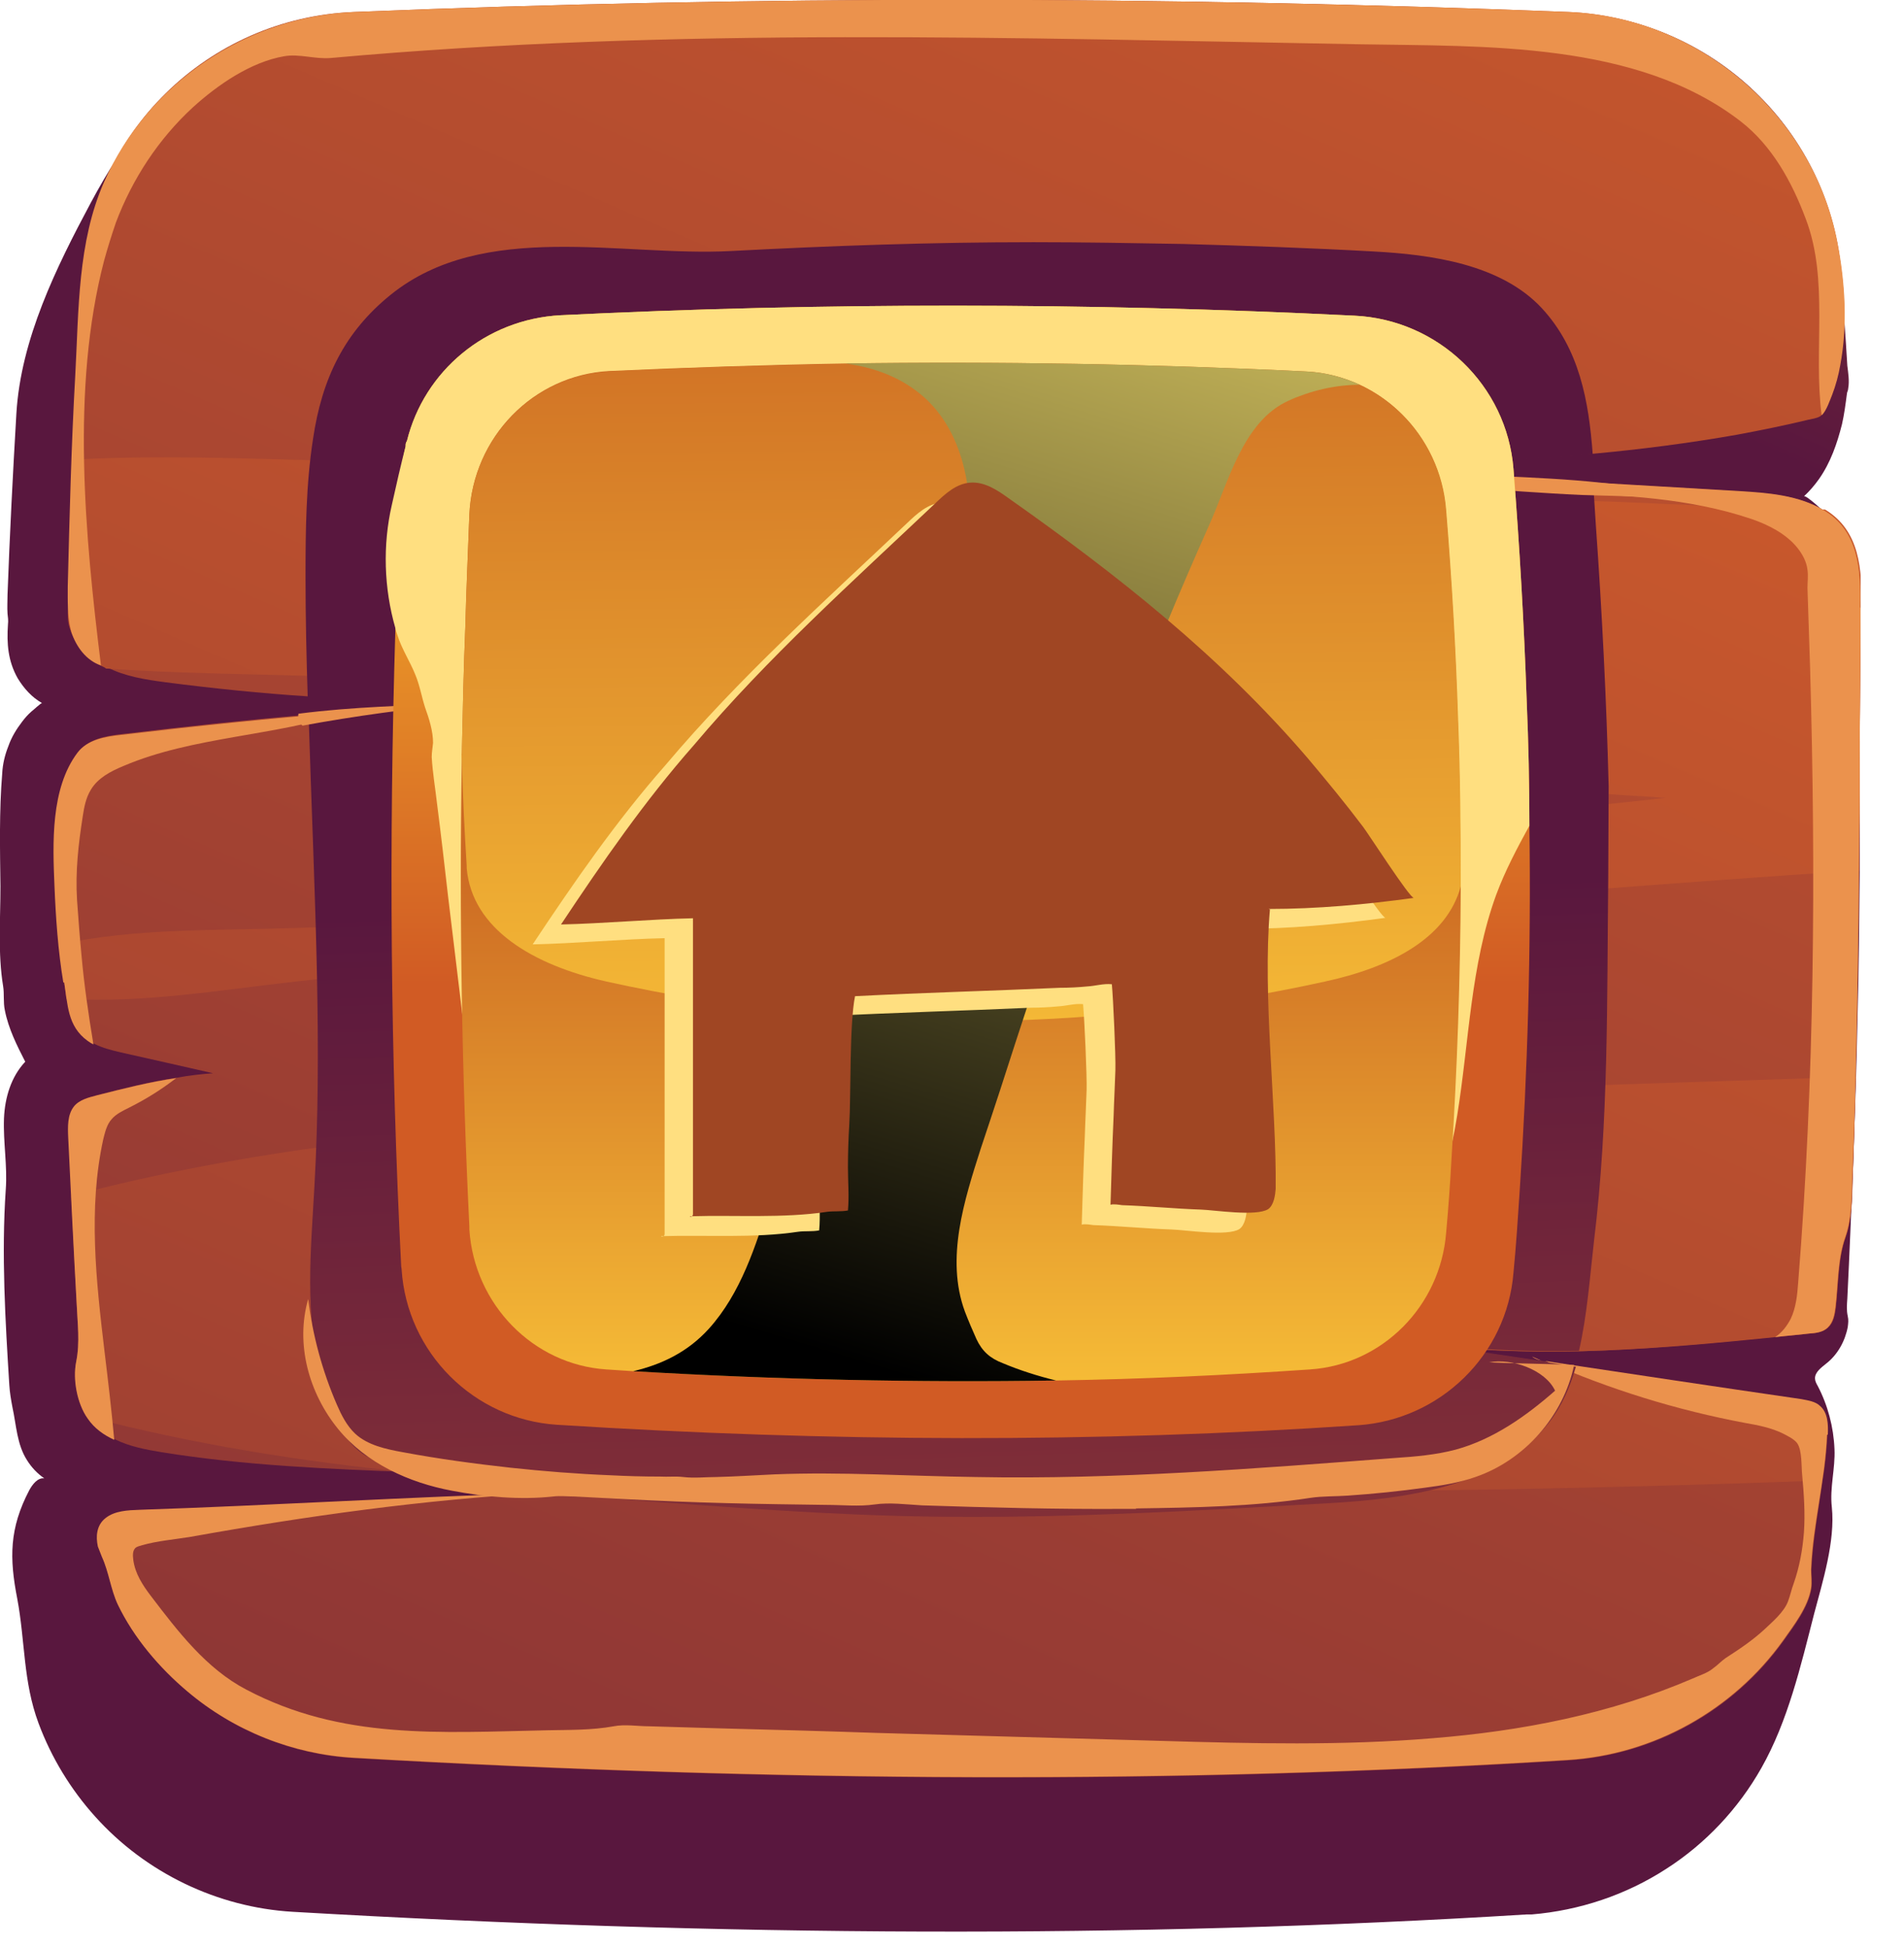 <svg width="43" height="44" viewBox="0 0 43 44" fill="none" xmlns="http://www.w3.org/2000/svg">
<g clip-path="url(#clip0_466_1856)">
<path d="M41.59 6.22C41.35 2.96 38.68 0.41 35.42 0.28C26.24 -0.09 17.09 -0.09 7.99 0.28C7.33 0.31 6.68 0.43 6.06 0.66C5.75 0.77 5.45 0.91 5.17 1.06C3.76 1.84 2.8 3.18 2.05 4.58C1.27 6.04 0.47 7.66 0.37 9.34C0.29 10.7 0.22 12.07 0.17 13.43C0.17 13.58 0.16 13.72 0.17 13.86C0.18 13.94 0.19 14.02 0.18 14.1C0.15 14.54 0.18 14.93 0.4 15.32C0.54 15.55 0.72 15.75 0.95 15.88C0.93 15.87 0.74 16.05 0.71 16.07C0.63 16.14 0.56 16.22 0.5 16.3C0.37 16.47 0.26 16.65 0.19 16.85C0.11 17.05 0.06 17.26 0.05 17.47C-0.02 18.32 0 19.17 0.01 20.02C0.01 20.76 -0.05 21.54 0.07 22.27C0.1 22.45 0.07 22.64 0.11 22.82C0.19 23.23 0.38 23.61 0.57 23.98C0.25 24.32 0.11 24.79 0.09 25.26C0.07 25.8 0.17 26.33 0.13 26.87C0.03 28.33 0.12 29.83 0.21 31.28C0.22 31.45 0.25 31.62 0.28 31.78C0.37 32.19 0.38 32.62 0.61 32.98C0.71 33.14 0.84 33.28 1 33.39C0.85 33.37 0.73 33.53 0.66 33.66C0.21 34.52 0.21 35.19 0.39 36.11C0.57 37.07 0.52 37.98 0.87 38.92C1.16 39.7 1.6 40.42 2.15 41.03C3.29 42.3 4.91 43.08 6.61 43.18C16.28 43.74 25.59 43.79 34.47 43.24C34.51 43.24 34.55 43.24 34.59 43.24C35.67 43.15 36.72 42.8 37.63 42.21C38.52 41.64 39.26 40.85 39.78 39.93C40.38 38.87 40.67 37.62 40.97 36.45C41.16 35.73 41.45 34.81 41.37 34.04C41.32 33.6 41.45 33.17 41.43 32.73C41.41 32.23 41.28 31.74 41.05 31.3C41.02 31.25 40.99 31.19 40.99 31.13C40.99 30.99 41.13 30.89 41.24 30.8C41.5 30.6 41.67 30.29 41.73 29.97C41.74 29.89 41.75 29.81 41.73 29.73C41.7 29.59 41.71 29.48 41.72 29.33C41.77 28.32 41.81 27.31 41.85 26.3C41.89 25.19 41.93 24.08 41.95 22.98C41.98 21.89 41.99 20.79 42 19.7C42 18.62 42 17.54 42 16.47C42 15.94 41.99 15.4 41.98 14.87C41.98 14.61 41.98 14.34 41.96 14.07C41.96 13.82 41.91 13.54 41.95 13.29C41.96 13.2 41.99 13.13 41.97 13.04C41.96 12.93 41.93 12.83 41.9 12.72C41.84 12.51 41.75 12.31 41.64 12.12C41.53 11.93 41.4 11.76 41.24 11.6C41.2 11.56 40.78 11.17 40.74 11.21C40.87 11.09 40.98 10.96 41.08 10.82C41.34 10.45 41.49 10.02 41.6 9.58C41.65 9.36 41.68 9.13 41.71 8.9C41.71 8.86 41.74 8.82 41.74 8.77C41.77 8.61 41.74 8.42 41.72 8.26C41.68 7.58 41.63 6.9 41.58 6.22H41.59Z" fill="url(#paint0_linear_466_1856)"/>
<path d="M42.02 13.72C42.02 14.86 42 16 42 17.14C42 17.68 42 18.23 41.99 18.78C41.99 19.08 41.99 19.37 41.99 19.66C41.97 21.21 41.95 22.76 41.91 24.31C41.89 25.08 41.87 25.85 41.84 26.62C41.82 27.08 41.83 27.51 41.68 27.94C41.51 28.42 41.52 29.01 41.46 29.52C41.44 29.68 41.41 29.85 41.29 29.97C41.18 30.08 41.02 30.1 40.86 30.11C40.61 30.14 40.35 30.16 40.1 30.19C38.63 30.34 37.15 30.48 35.68 30.52C34.59 30.54 33.49 30.51 32.4 30.39C33.23 30.51 34.06 30.64 34.89 30.76C35.13 30.8 35.36 30.83 35.6 30.87C37.29 31.12 38.98 31.37 40.67 31.62C40.82 31.65 40.99 31.67 41.1 31.78C41.27 31.93 41.28 32.19 41.27 32.42C41.25 32.76 41.22 33.1 41.16 33.44C41.07 34.11 40.94 34.78 40.91 35.46C40.91 35.6 40.93 35.74 40.91 35.88C40.84 36.31 40.52 36.72 40.28 37.06C39.15 38.64 37.35 39.64 35.42 39.76C26.67 40.31 17.51 40.26 7.99 39.71C6.62 39.63 5.29 39.1 4.24 38.21C3.61 37.68 3.03 37 2.67 36.25C2.51 35.91 2.47 35.52 2.31 35.17C2.28 35.09 2.25 35.02 2.22 34.94C2.17 34.71 2.19 34.46 2.39 34.3C2.6 34.13 2.9 34.12 3.17 34.11C6.2 34.01 9.22 33.82 12.25 33.73H12.34C13.26 33.7 14.19 33.69 15.11 33.69C14.77 33.64 14.43 33.59 14.09 33.56C12.53 33.37 10.95 33.31 9.38 33.25C9.36 33.25 9.34 33.25 9.33 33.25H9.31C7.41 33.18 5.52 33.1 3.65 32.8C3.29 32.74 2.92 32.67 2.6 32.51C2.36 32.4 2.15 32.25 2 32.03C1.99 32.01 1.98 31.99 1.97 31.98C1.75 31.64 1.67 31.13 1.74 30.75C1.83 30.31 1.77 29.88 1.75 29.41C1.71 28.61 1.66 27.8 1.63 27C1.6 26.56 1.58 26.12 1.56 25.68C1.55 25.44 1.54 25.17 1.69 24.98C1.81 24.83 2.02 24.78 2.21 24.73C2.8 24.58 3.39 24.43 4 24.34C4.27 24.29 4.54 24.26 4.81 24.24C4.12 24.08 3.43 23.93 2.73 23.77C2.52 23.72 2.31 23.67 2.12 23.57C2.08 23.55 2.03 23.52 1.99 23.49C1.65 23.24 1.56 22.9 1.51 22.54C1.49 22.42 1.48 22.29 1.46 22.17C1.41 21.88 1.37 21.6 1.35 21.31C1.3 20.87 1.28 20.43 1.26 19.99C1.22 19.03 1.17 17.79 1.78 16.98C2 16.69 2.39 16.62 2.75 16.58C4.16 16.41 5.57 16.26 6.98 16.14C7.27 16.11 7.57 16.09 7.86 16.06C9.29 15.95 10.71 15.86 12.15 15.79C10.43 15.87 8.7 15.84 6.98 15.73C5.9 15.66 4.82 15.55 3.74 15.41C3.29 15.35 2.82 15.28 2.42 15.07C2.41 15.07 2.4 15.06 2.39 15.05C2.28 15 2.18 14.94 2.08 14.86C1.86 14.69 1.7 14.46 1.61 14.2C1.51 13.93 1.56 13.7 1.6 13.43C1.61 13.33 1.6 13.23 1.6 13.13C1.58 12.52 1.63 11.9 1.64 11.29C1.65 10.98 1.66 10.67 1.68 10.35C1.72 8.99 1.79 7.63 1.87 6.27C2.02 3.02 4.69 0.4 7.99 0.27C17.09 -0.1 26.23 -0.09 35.42 0.27C38.37 0.39 40.94 2.59 41.49 5.49C41.66 6.38 41.72 7.35 41.55 8.25C41.51 8.48 41.45 8.7 41.37 8.91C41.32 9.03 41.24 9.28 41.13 9.38C41.13 9.39 41.11 9.4 41.11 9.4C41.03 9.45 40.92 9.46 40.84 9.48C40.3 9.61 39.76 9.72 39.22 9.82C38.14 10.01 37.05 10.15 35.96 10.25H35.95C33.75 10.44 31.53 10.48 29.33 10.51H29.27C29.87 10.55 30.48 10.58 31.08 10.62C32.72 10.71 34.36 10.81 36 10.91C37.09 10.97 38.19 11.03 39.28 11.1C39.94 11.14 40.63 11.19 41.2 11.53C41.2 11.53 41.2 11.53 41.21 11.53C42 12.01 42.04 12.89 42.03 13.72H42.02Z" fill="url(#paint1_linear_466_1856)"/>
<path d="M42.02 13.72C42.02 14.86 42 16 42 17.14C42 17.68 42 18.23 41.99 18.78C41.99 19.08 41.99 19.37 41.99 19.66C37.78 19.93 33.56 20.3 29.34 20.56C24.42 20.86 19.5 21.19 14.59 21.5C11.94 21.67 9.31 21.87 6.67 22.17C4.9 22.37 3.22 22.66 1.5 22.56C1.48 22.44 1.47 22.31 1.45 22.19C1.4 21.9 1.36 21.62 1.34 21.33C3.08 20.96 4.83 21.02 6.68 20.96C9.16 20.88 11.6 20.71 14.07 20.48C18.99 20.02 23.91 19.54 28.83 18.98C31.76 18.64 34.69 18.34 37.63 18.02C37.53 18.02 37.44 18.01 37.34 18C32.53 17.74 27.8 16.85 23.01 16.42C18.26 15.99 13.49 15.62 8.72 15.34C6.79 15.22 4.58 15.25 2.4 15.1C2.39 15.1 2.38 15.09 2.37 15.08C2.26 15.03 2.16 14.97 2.06 14.89C1.84 14.72 1.68 14.49 1.59 14.23C1.49 13.96 1.54 13.73 1.58 13.46C1.59 13.36 1.58 13.26 1.58 13.16C1.56 12.55 1.61 11.93 1.62 11.32C1.63 11.01 1.64 10.7 1.66 10.38C4.08 10.25 6.58 10.41 8.72 10.43C13.49 10.47 18.25 10.7 23.01 10.98C27.79 11.26 32.56 11.15 37.34 11.37C38.63 11.43 39.93 11.48 41.22 11.51C42.01 11.99 42.05 12.87 42.04 13.7L42.02 13.72ZM26.22 24.89C18.09 25.28 9.53 24.92 1.61 27.01C1.65 27.81 1.69 28.62 1.73 29.42C1.75 29.88 1.81 30.31 1.72 30.76C1.65 31.14 1.74 31.65 1.95 31.99C4.35 32.62 6.8 33.01 9.29 33.26C9.31 33.26 9.33 33.26 9.36 33.26C10.92 33.42 12.49 33.51 14.07 33.57C18.14 33.72 22.24 33.63 26.22 33.67C31.2 33.72 36.18 33.62 41.15 33.44C41.2 33.1 41.24 32.77 41.26 32.42C41.26 32.19 41.26 31.94 41.09 31.78C40.98 31.68 40.81 31.65 40.66 31.62C38.73 31.33 36.81 31.05 34.88 30.76C34.05 30.64 33.22 30.51 32.39 30.39C34.95 30.68 37.53 30.46 40.1 30.2C40.35 30.17 40.61 30.15 40.86 30.12C41.01 30.11 41.18 30.09 41.29 29.98C41.41 29.87 41.44 29.69 41.46 29.53C41.52 29.02 41.5 28.44 41.68 27.95C41.83 27.51 41.83 27.09 41.84 26.63C41.87 25.86 41.89 25.09 41.91 24.32C36.69 24.49 31.45 24.65 26.23 24.9L26.22 24.89Z" fill="url(#paint2_linear_466_1856)"/>
<path d="M1.98 32.04C1.74 31.7 1.64 31.16 1.72 30.76C1.81 30.32 1.75 29.89 1.73 29.42C1.66 28.18 1.6 26.93 1.54 25.69C1.53 25.45 1.52 25.18 1.67 24.99C1.79 24.84 2 24.79 2.19 24.74C2.78 24.59 3.37 24.44 3.98 24.35C3.64 24.61 3.31 24.82 2.91 25.02C2.77 25.09 2.62 25.16 2.52 25.28C2.41 25.4 2.37 25.58 2.33 25.74C1.99 27.3 2.17 28.93 2.36 30.52C2.44 31.18 2.52 31.85 2.58 32.52C2.34 32.41 2.13 32.26 1.98 32.04Z" fill="#EB924D"/>
<path d="M1.43 22.19C1.31 21.47 1.26 20.73 1.23 20.01C1.19 19.05 1.14 17.81 1.75 17C1.97 16.71 2.36 16.64 2.72 16.6C4.42 16.4 6.12 16.22 7.83 16.09C6.21 16.63 4.36 16.63 2.79 17.3C2.5 17.42 2.21 17.57 2.05 17.84C1.94 18.02 1.9 18.23 1.87 18.43C1.77 19.07 1.7 19.68 1.74 20.33C1.77 20.74 1.8 21.16 1.84 21.57C1.9 22.25 2 22.92 2.11 23.59C2.07 23.57 2.02 23.54 1.98 23.51C1.52 23.18 1.53 22.68 1.45 22.19H1.43Z" fill="#EB924D"/>
<path d="M34.6 30.64C34.67 30.67 34.74 30.7 34.81 30.73C34.73 30.71 34.66 30.69 34.6 30.64Z" fill="#EB924D"/>
<path d="M41.26 32.41C41.22 33.44 40.94 34.43 40.9 35.45C40.9 35.59 40.92 35.73 40.9 35.87C40.83 36.3 40.51 36.71 40.27 37.05C39.14 38.63 37.34 39.63 35.41 39.75C26.67 40.3 17.5 40.25 7.98 39.7C6.61 39.62 5.28 39.09 4.23 38.2C3.6 37.67 3.02 36.99 2.66 36.24C2.5 35.9 2.46 35.51 2.3 35.16C2.27 35.08 2.24 35.01 2.21 34.93C2.16 34.7 2.18 34.45 2.38 34.29C2.59 34.12 2.89 34.11 3.16 34.1C6.19 34 9.21 33.81 12.24 33.72C9.58 33.87 6.93 34.24 4.31 34.71C3.95 34.77 3.56 34.8 3.21 34.9C3.16 34.92 3.1 34.92 3.05 34.97C2.99 35.04 3 35.14 3.01 35.23C3.05 35.54 3.22 35.8 3.41 36.05C4.02 36.85 4.66 37.69 5.56 38.16C7.72 39.3 9.92 39.13 12.37 39.08C12.87 39.07 13.36 39.08 13.86 38.99C14.11 38.94 14.41 38.99 14.66 38.99C15.23 39.01 15.8 39.02 16.38 39.04C17.52 39.07 18.67 39.1 19.81 39.14C21.95 39.2 24.09 39.26 26.23 39.32C28.27 39.38 30.31 39.43 32.35 39.26C34.36 39.1 36.37 38.71 38.23 37.91C38.38 37.84 38.56 37.79 38.69 37.68C38.79 37.61 38.87 37.52 38.97 37.45C39.28 37.25 39.58 37.05 39.85 36.8C40.03 36.63 40.29 36.41 40.38 36.17C40.43 36.04 40.46 35.89 40.51 35.76C40.64 35.39 40.71 35 40.74 34.61C40.77 34.18 40.74 33.74 40.7 33.31C40.68 33.12 40.7 32.76 40.59 32.6C40.53 32.51 40.37 32.43 40.27 32.38C40.01 32.25 39.71 32.19 39.42 32.14C37.87 31.85 36.35 31.38 34.9 30.74C36.83 31.03 38.75 31.32 40.68 31.6C40.83 31.63 41 31.65 41.11 31.76C41.28 31.91 41.29 32.17 41.28 32.4L41.26 32.41Z" fill="#EB924D"/>
<path d="M1.6 14.23C1.52 13.91 1.53 13.58 1.53 13.25C1.57 11.66 1.61 10.06 1.7 8.47C1.78 7.01 1.75 5.47 2.35 4.11C3.33 1.89 5.56 0.37 8 0.27C17.1 -0.1 26.24 -0.09 35.43 0.27C38.38 0.39 40.95 2.59 41.5 5.49C41.67 6.38 41.73 7.35 41.56 8.25C41.52 8.48 41.46 8.7 41.38 8.91C41.33 9.03 41.25 9.28 41.14 9.38C40.95 7.92 41.31 6.32 40.78 4.94C40.47 4.11 40.02 3.29 39.31 2.74C36.97 0.93 33.52 1.05 30.7 1C22.94 0.86 15.21 0.61 7.47 1.31C7.11 1.34 6.76 1.21 6.42 1.27C5.66 1.4 4.91 1.92 4.35 2.43C3.58 3.14 2.99 4.04 2.62 5.02C2.52 5.31 2.43 5.6 2.35 5.89C1.6 8.77 1.92 12.11 2.28 15.03C1.95 14.92 1.72 14.61 1.61 14.27C1.61 14.25 1.6 14.23 1.59 14.21L1.6 14.23Z" fill="#EB924D"/>
<path d="M42.02 13.72C42.02 14.86 42 16 42 17.14C42 17.68 42 18.23 41.99 18.78C41.97 21.4 41.94 24.01 41.83 26.63C41.81 27.09 41.82 27.52 41.67 27.95C41.5 28.43 41.51 29.02 41.45 29.53C41.43 29.69 41.4 29.86 41.28 29.98C41.17 30.09 41.01 30.11 40.85 30.12C40.6 30.15 40.34 30.17 40.09 30.2C40.24 30.1 40.35 29.96 40.44 29.79C40.56 29.54 40.59 29.25 40.61 28.97C40.98 24.36 41.01 19.73 40.88 15.11C40.86 14.5 40.84 13.89 40.82 13.28C40.82 13.14 40.84 13.01 40.82 12.87C40.8 12.69 40.71 12.52 40.59 12.37C40.33 12.05 39.93 11.85 39.55 11.72C36.73 10.77 33.57 11.46 30.72 10.61H31.06C33.8 10.77 36.53 10.93 39.26 11.09C39.92 11.13 40.61 11.18 41.18 11.52C41.98 11.99 42.03 12.88 42.01 13.72H42.02Z" fill="#EB924D"/>
<path d="M34.88 30.76C35.12 30.8 35.35 30.83 35.59 30.87C35.46 31.33 35.27 31.76 34.99 32.12C33.85 33.59 31.72 33.85 30.04 33.95C27.19 34.11 24.34 34.28 21.49 34.26C18.42 34.24 15.4 33.95 12.34 33.74C13.26 33.71 14.19 33.7 15.11 33.7C14.77 33.65 14.43 33.6 14.09 33.57C12.53 33.38 10.95 33.32 9.38 33.26C9.36 33.26 9.34 33.26 9.33 33.26H9.31C9.19 33.23 9.06 33.19 8.93 33.15C8.67 33.07 8.4 32.98 8.18 32.83C7.66 32.46 7.45 31.77 7.27 31.14C6.87 29.7 7.02 28.27 7.1 26.81C7.19 25.24 7.19 23.67 7.16 22.1C7.12 20.13 7.03 18.14 6.97 16.17C7.26 16.14 7.56 16.12 7.85 16.09C8.58 16.03 9.3 15.98 10.03 15.94C10.05 18.53 10.2 21.13 10.3 23.71C10.31 23.99 10.27 24.27 10.3 24.54C10.32 24.7 10.3 24.8 10.41 24.93C10.56 25.12 11 25.31 11.26 25.36C11.57 25.41 11.9 25.38 12.21 25.38H14.26C13.59 25.5 12.92 25.57 12.24 25.6C11.95 25.61 11.6 25.56 11.33 25.65C11.06 25.74 10.79 25.78 10.52 25.85C10.44 25.87 10.36 25.89 10.31 25.95C10.26 26 10.25 26.07 10.23 26.14C10.18 26.43 10.21 26.72 10.29 27C10.35 27.22 10.43 27.41 10.41 27.64C10.36 28.18 10.44 28.73 10.52 29.27C10.55 29.47 10.56 29.65 10.68 29.82C10.94 30.18 11.4 30.38 11.81 30.49C14.98 31.36 18.3 31.4 21.59 31.44C23.53 31.46 25.47 31.48 27.41 31.42C28.73 31.38 31.14 31.65 32.28 30.83C32.44 30.72 32.58 30.58 32.69 30.42C33.43 30.53 34.16 30.64 34.9 30.75L34.88 30.76ZM10.01 14.27C10.02 13.72 10.07 13.17 10.12 12.62C10.12 12.53 10.12 12.44 10.12 12.35C10.1 12.17 10.1 12.03 10.14 11.86C10.24 11.48 10.42 11.08 10.78 10.88C11.02 10.75 11.31 10.74 11.59 10.73C12.95 10.69 14.31 10.69 15.67 10.72C14.59 10.61 13.51 10.49 12.43 10.38C11.82 10.32 11.2 10.25 10.61 10.4C10.63 10.4 10.69 10.24 10.71 10.22C10.75 10.15 10.8 10.08 10.85 10.02C10.94 9.9 11.05 9.78 11.17 9.68C11.38 9.5 11.57 9.3 11.79 9.13C12.26 8.77 12.8 8.52 13.35 8.32C13.87 8.13 14.41 8 14.95 7.87C15.32 7.78 15.7 7.78 16.08 7.77C20.34 7.71 24.6 7.69 28.86 7.66C29.57 7.66 30.3 7.9 30.99 8.09C31.5 8.23 32.02 8.45 32.35 8.87C32.66 9.26 32.83 9.82 32.92 10.44C33.93 10.41 34.94 10.35 35.97 10.26C35.88 9.05 35.67 7.88 34.82 6.96C33.89 5.96 32.31 5.75 31.03 5.68C29.59 5.6 28.15 5.55 26.71 5.51C25.58 5.49 24.46 5.47 23.34 5.47C21.04 5.47 18.78 5.55 16.5 5.67C14.04 5.8 10.92 4.96 8.82 6.66C7.78 7.5 7.27 8.55 7.07 9.91C6.91 10.94 6.9 11.99 6.9 13.03C6.9 13.93 6.92 14.84 6.95 15.77C7.97 15.84 8.99 15.88 10.01 15.88C10.01 15.35 10.01 14.82 10.02 14.29L10.01 14.27ZM36.33 17.76C36.28 15.79 36.18 13.82 36.04 11.85C36.02 11.54 36 11.23 35.98 10.91C34.97 10.85 33.95 10.79 32.93 10.73C33.03 11.81 32.94 13.01 32.99 13.81C33.06 15.05 33.18 16.29 33.28 17.52C33.33 18.12 33.38 18.72 33.41 19.32C33.42 19.51 33.46 19.67 33.35 19.83C33.16 20.11 32.75 20.16 32.44 20.18C30.78 20.29 29.1 20.33 27.48 20.72C29.54 20.8 31.6 20.76 33.65 20.61C33.61 20.79 33.56 20.98 33.52 21.16C33.48 21.32 33.42 21.49 33.42 21.65C33.42 21.75 33.46 21.85 33.47 21.95C33.5 22.12 33.48 22.31 33.49 22.48C33.49 23.24 33.49 24 33.48 24.76C33.47 25.4 33.45 26.04 33.43 26.67C33.43 26.74 33.43 26.82 33.42 26.89C33.38 27.93 33.37 29.47 32.67 30.4C33.67 30.5 34.67 30.53 35.66 30.51C35.85 29.68 35.91 28.79 36 28.02C36.33 25.33 36.29 22.59 36.32 19.88C36.32 19.17 36.33 18.47 36.33 17.77C36.33 17.76 36.33 17.75 36.33 17.74V17.76Z" fill="url(#paint3_linear_466_1856)"/>
<path d="M25.65 34.07C26.96 34.05 28.3 34.03 29.6 33.83C29.87 33.79 30.16 33.8 30.44 33.78C31.03 33.74 31.61 33.68 32.19 33.6C32.57 33.55 32.95 33.49 33.32 33.36C34.43 32.98 35.31 31.98 35.55 30.83C34.94 30.8 34.25 30.8 33.63 30.77C34.14 30.67 34.9 30.94 35.12 31.41C34.46 31.99 33.72 32.51 32.88 32.74C32.43 32.86 31.96 32.9 31.5 32.93C28.35 33.17 25.19 33.42 22.04 33.36C20.52 33.34 19.01 33.24 17.49 33.3C17.05 33.32 16.61 33.35 16.18 33.36C15.93 33.36 15.68 33.39 15.43 33.36C15.26 33.34 15.08 33.36 14.91 33.35C14.53 33.35 14.16 33.34 13.78 33.32C13.03 33.29 12.28 33.23 11.53 33.15C10.72 33.06 9.9 32.95 9.1 32.8C8.71 32.73 8.3 32.64 8.02 32.38C7.83 32.2 7.71 31.96 7.61 31.73C7.28 30.97 7.06 30.16 6.96 29.34C6.67 30.35 6.97 31.46 7.64 32.28C8.27 33.05 9.24 33.49 10.21 33.67C10.94 33.81 11.76 33.88 12.49 33.8C12.65 33.78 12.81 33.8 12.98 33.8C13.36 33.82 13.74 33.84 14.12 33.86C14.88 33.9 15.64 33.93 16.4 33.95C17.16 33.97 17.91 33.98 18.67 33.99C19.02 33.99 19.4 34.03 19.75 33.98C20.09 33.93 20.47 33.98 20.82 34C22.34 34.05 23.87 34.09 25.39 34.08C25.48 34.08 25.57 34.08 25.66 34.08L25.65 34.07Z" fill="#EB924D"/>
<path d="M37.07 11.22C37.07 11.22 35.84 11.18 35.73 11.18C35.27 11.16 34.82 11.13 34.36 11.1C34.13 11.08 33.9 11.07 33.68 11.05C33.57 11.05 33.45 11.03 33.34 11.02C33.27 11.02 33.21 11 33.14 11C33.11 11 33.09 11 33.07 11C33.03 11 32.98 10.98 32.94 10.97L32.4 10.83V10.75C32.4 10.75 32.64 10.75 32.66 10.75C32.73 10.75 32.81 10.78 32.88 10.77C32.94 10.77 32.99 10.75 33.05 10.75C33.14 10.75 33.24 10.75 33.33 10.75C33.71 10.75 34.09 10.76 34.46 10.78C34.84 10.8 35.22 10.82 35.59 10.85C35.97 10.88 36.35 10.92 36.72 10.97C36.85 10.99 36.99 11 37.12 11.02C37.12 11.11 37.06 11.13 37.06 11.22H37.07Z" fill="#EB924D"/>
<path d="M10.42 15.89C9.22 16.01 8.02 16.17 6.83 16.39C6.75 16.31 6.72 16.22 6.74 16.12C7.99 15.96 9.16 15.94 10.42 15.88V15.89Z" fill="#EB924D"/>
<path d="M34.54 18.65C34.58 21.44 34.5 24.19 34.32 26.91C34.28 27.52 34.24 28.14 34.18 28.75C34.03 30.6 32.53 32.06 30.68 32.19C24.77 32.59 18.73 32.57 12.58 32.18C10.7 32.06 9.19 30.55 9.07 28.67C9.07 28.64 9.06 28.62 9.06 28.59C8.82 23.87 8.78 19.07 8.93 14.19C8.94 13.96 8.94 13.73 8.95 13.5C8.99 12.57 9.02 11.65 9.07 10.72C9.07 10.5 9.11 10.29 9.16 10.08C9.16 10.04 9.16 10 9.19 9.96C9.58 8.38 10.97 7.21 12.66 7.12C18.56 6.83 24.53 6.83 30.59 7.13C32.48 7.22 34.03 8.7 34.18 10.59C34.32 12.36 34.42 14.11 34.48 15.85C34.52 16.79 34.54 17.72 34.54 18.65Z" fill="url(#paint4_linear_466_1856)"/>
<path d="M34.54 18.65C34.26 19.16 33.99 19.67 33.79 20.21C33.21 21.8 33.18 23.52 32.91 25.19C32.64 26.86 32.04 28.6 30.68 29.59C29.48 30.47 27.9 30.6 26.42 30.62C22.21 30.68 17.99 30.04 13.99 28.73C12.73 28.32 11.71 27.41 10.85 26.39C10.77 25.75 10.7 25.1 10.62 24.46C10.46 23.05 10.29 21.65 10.12 20.25C10.04 19.55 9.96 18.85 9.87 18.15C9.83 17.8 9.77 17.45 9.75 17.1C9.75 16.99 9.77 16.89 9.78 16.78C9.78 16.51 9.69 16.23 9.6 15.98C9.52 15.73 9.48 15.48 9.38 15.24C9.26 14.94 9.08 14.67 8.98 14.36C8.96 14.3 8.94 14.25 8.93 14.19C8.67 13.29 8.64 12.31 8.85 11.4C8.95 10.95 9.05 10.51 9.16 10.08C9.16 10.04 9.16 10 9.19 9.96C9.58 8.38 10.97 7.21 12.66 7.12C18.56 6.83 24.53 6.83 30.59 7.13C32.48 7.22 34.03 8.7 34.18 10.59C34.32 12.36 34.42 14.11 34.48 15.85C34.52 16.79 34.54 17.72 34.54 18.65Z" fill="#FFDF80"/>
<path d="M32.99 20.02C32.98 22.09 32.91 24.15 32.78 26.18C32.75 26.74 32.71 27.29 32.66 27.84C32.53 29.5 31.22 30.82 29.59 30.93C27.69 31.06 25.78 31.15 23.85 31.18C20.71 31.23 17.52 31.16 14.3 30.97C14.1 30.96 13.89 30.94 13.69 30.93C12.04 30.82 10.71 29.46 10.6 27.77V27.7C10.43 24.22 10.37 20.7 10.43 17.13C10.42 17.1 10.42 17.06 10.43 17.02C10.45 16.05 10.47 15.09 10.51 14.12C10.53 13.29 10.57 12.46 10.6 11.62C10.68 9.87 12.05 8.47 13.76 8.38C15.53 8.3 17.31 8.24 19.09 8.21C22.53 8.16 26 8.22 29.5 8.39C29.93 8.41 30.34 8.52 30.71 8.69C31.78 9.19 32.55 10.25 32.65 11.51C32.78 13.1 32.87 14.67 32.92 16.23C32.97 17.5 32.98 18.77 32.98 20.02H32.99Z" fill="url(#paint5_linear_466_1856)"/>
<path d="M32.99 20.02C32.67 21.2 31.4 21.85 29.92 22.17C24.45 23.37 19.04 23.35 13.7 22.17C12.05 21.8 10.66 20.99 10.54 19.61V19.56C10.49 18.76 10.45 17.95 10.43 17.14C10.42 17.11 10.42 17.07 10.43 17.03C10.45 16.06 10.47 15.1 10.51 14.13C10.53 13.3 10.57 12.47 10.6 11.63C10.68 9.88 12.05 8.48 13.76 8.39C18.94 8.14 24.18 8.14 29.5 8.4C31.17 8.48 32.53 9.82 32.66 11.52C32.79 13.11 32.88 14.68 32.93 16.24C32.98 17.51 32.99 18.78 32.99 20.03V20.02Z" fill="url(#paint6_linear_466_1856)"/>
<path style="mix-blend-mode:screen" d="M30.71 8.69C30.15 8.69 29.58 8.83 29.1 9.05C28.06 9.52 27.74 10.91 27.29 11.9C26.63 13.38 26.01 14.87 25.44 16.38C24.4 19.1 23.48 21.84 22.59 24.61C22.44 25.06 22.3 25.5 22.15 25.94C21.78 27.1 21.35 28.42 21.79 29.62C21.87 29.83 21.96 30.04 22.05 30.24C22.18 30.52 22.36 30.68 22.65 30.79C23.03 30.95 23.44 31.08 23.85 31.18C20.71 31.23 17.52 31.16 14.3 30.97C14.94 30.82 15.53 30.54 16.01 30.01C16.73 29.21 17.07 28.14 17.39 27.11C18.69 22.92 19.99 18.74 21.29 14.55C21.58 13.61 21.88 12.66 21.9 11.68C21.9 10.69 21.62 9.66 20.89 8.99C20.38 8.53 19.76 8.3 19.09 8.21C22.53 8.16 26 8.22 29.5 8.39C29.93 8.41 30.34 8.52 30.71 8.69Z" fill="url(#paint7_linear_466_1856)"/>
<path d="M28.01 20.98C29.1 20.98 30.2 20.88 31.29 20.73C31.2 20.74 30.23 19.23 30.14 19.12C29.74 18.59 29.32 18.08 28.89 17.57C26.92 15.27 24.59 13.43 22.12 11.69C21.87 11.51 21.59 11.33 21.28 11.35C20.96 11.37 20.71 11.6 20.48 11.82C18.61 13.59 16.69 15.31 15.03 17.28C13.92 18.54 12.96 19.93 12.03 21.33C12.97 21.31 14.07 21.21 15.01 21.19C15.01 23.42 15.01 25.64 15.01 27.87C15.01 27.96 14.87 27.93 14.96 27.92C15.95 27.89 17.03 27.97 18.03 27.82C18.18 27.8 18.34 27.82 18.5 27.79C18.53 27.47 18.5 27.14 18.5 26.82C18.5 26.5 18.51 26.17 18.53 25.85C18.57 25.2 18.53 23.59 18.66 22.95C20.2 22.87 21.75 22.83 23.29 22.76C23.49 22.76 23.7 22.75 23.9 22.73C24.09 22.72 24.27 22.66 24.46 22.68C24.49 22.99 24.55 24.3 24.54 24.62C24.53 24.96 24.51 25.3 24.5 25.65C24.47 26.32 24.45 26.99 24.43 27.66C24.5 27.64 24.62 27.66 24.69 27.67C25.28 27.69 25.88 27.75 26.47 27.77C26.78 27.78 27.72 27.93 27.99 27.76C28.12 27.67 28.15 27.44 28.16 27.3C28.18 25.41 27.86 22.97 28.03 20.99L28.01 20.98Z" fill="#FFDF80"/>
<path d="M28.65 20.53C29.74 20.53 30.84 20.43 31.93 20.28C31.84 20.29 30.87 18.78 30.78 18.67C30.38 18.14 29.96 17.63 29.53 17.12C27.56 14.82 25.23 12.98 22.76 11.24C22.51 11.06 22.23 10.88 21.92 10.9C21.6 10.92 21.35 11.15 21.12 11.37C19.25 13.14 17.33 14.86 15.67 16.83C14.56 18.09 13.6 19.48 12.67 20.88C13.61 20.86 14.71 20.76 15.65 20.74V27.42C15.65 27.51 15.52 27.48 15.61 27.47C16.6 27.44 17.68 27.52 18.68 27.37C18.83 27.35 18.99 27.37 19.15 27.34C19.18 27.02 19.15 26.69 19.15 26.37C19.15 26.05 19.16 25.72 19.18 25.4C19.22 24.75 19.18 23.14 19.31 22.5C20.85 22.42 22.4 22.38 23.94 22.31C24.14 22.31 24.35 22.3 24.55 22.28C24.74 22.27 24.92 22.21 25.11 22.23C25.14 22.54 25.2 23.85 25.19 24.17C25.18 24.51 25.16 24.85 25.15 25.2C25.12 25.87 25.1 26.54 25.08 27.21C25.15 27.19 25.27 27.21 25.34 27.22C25.93 27.24 26.53 27.3 27.12 27.32C27.43 27.33 28.37 27.48 28.64 27.31C28.77 27.22 28.8 26.99 28.81 26.85C28.83 24.96 28.51 22.52 28.68 20.54L28.65 20.53Z" fill="#A04623"/>
</g>
<defs>
<linearGradient id="paint0_linear_466_1856" x1="40.5" y1="-21.37" x2="28.59" y2="5.12" gradientUnits="userSpaceOnUse">
<stop stop-color="#CF5C2B"/>
<stop offset="1" stop-color="#59173E"/>
</linearGradient>
<linearGradient id="paint1_linear_466_1856" x1="35.48" y1="-11.94" x2="-6.68" y2="85.4" gradientUnits="userSpaceOnUse">
<stop stop-color="#CF5C2B"/>
<stop offset="1" stop-color="#59173E"/>
</linearGradient>
<linearGradient id="paint2_linear_466_1856" x1="30.85" y1="0.08" x2="-11.32" y2="97.42" gradientUnits="userSpaceOnUse">
<stop stop-color="#CF5C2B"/>
<stop offset="1" stop-color="#59173E"/>
</linearGradient>
<linearGradient id="paint3_linear_466_1856" x1="22.84" y1="60.91" x2="21.55" y2="20.22" gradientUnits="userSpaceOnUse">
<stop stop-color="#CF5C2B"/>
<stop offset="1" stop-color="#59173E"/>
</linearGradient>
<linearGradient id="paint4_linear_466_1856" x1="21.69" y1="5.87" x2="21.69" y2="22.22" gradientUnits="userSpaceOnUse">
<stop stop-color="#FFCA2B"/>
<stop offset="1" stop-color="#D15B24"/>
</linearGradient>
<linearGradient id="paint5_linear_466_1856" x1="21.69" y1="33.87" x2="21.69" y2="19.4" gradientUnits="userSpaceOnUse">
<stop stop-color="#FFCE3B"/>
<stop offset="1" stop-color="#CC6923"/>
</linearGradient>
<linearGradient id="paint6_linear_466_1856" x1="21.78" y1="27.93" x2="21.6" y2="5.64" gradientUnits="userSpaceOnUse">
<stop stop-color="#FFCE3B"/>
<stop offset="1" stop-color="#CC6923"/>
</linearGradient>
<linearGradient id="paint7_linear_466_1856" x1="27.34" y1="0.32" x2="18.28" y2="30.45" gradientUnits="userSpaceOnUse">
<stop stop-color="#F2DE6D"/>
<stop offset="1"/>
</linearGradient>
<clipPath id="clip0_466_1856">
<rect width="42.02" height="43.63" fill="white"/>
</clipPath>
</defs>
</svg>
